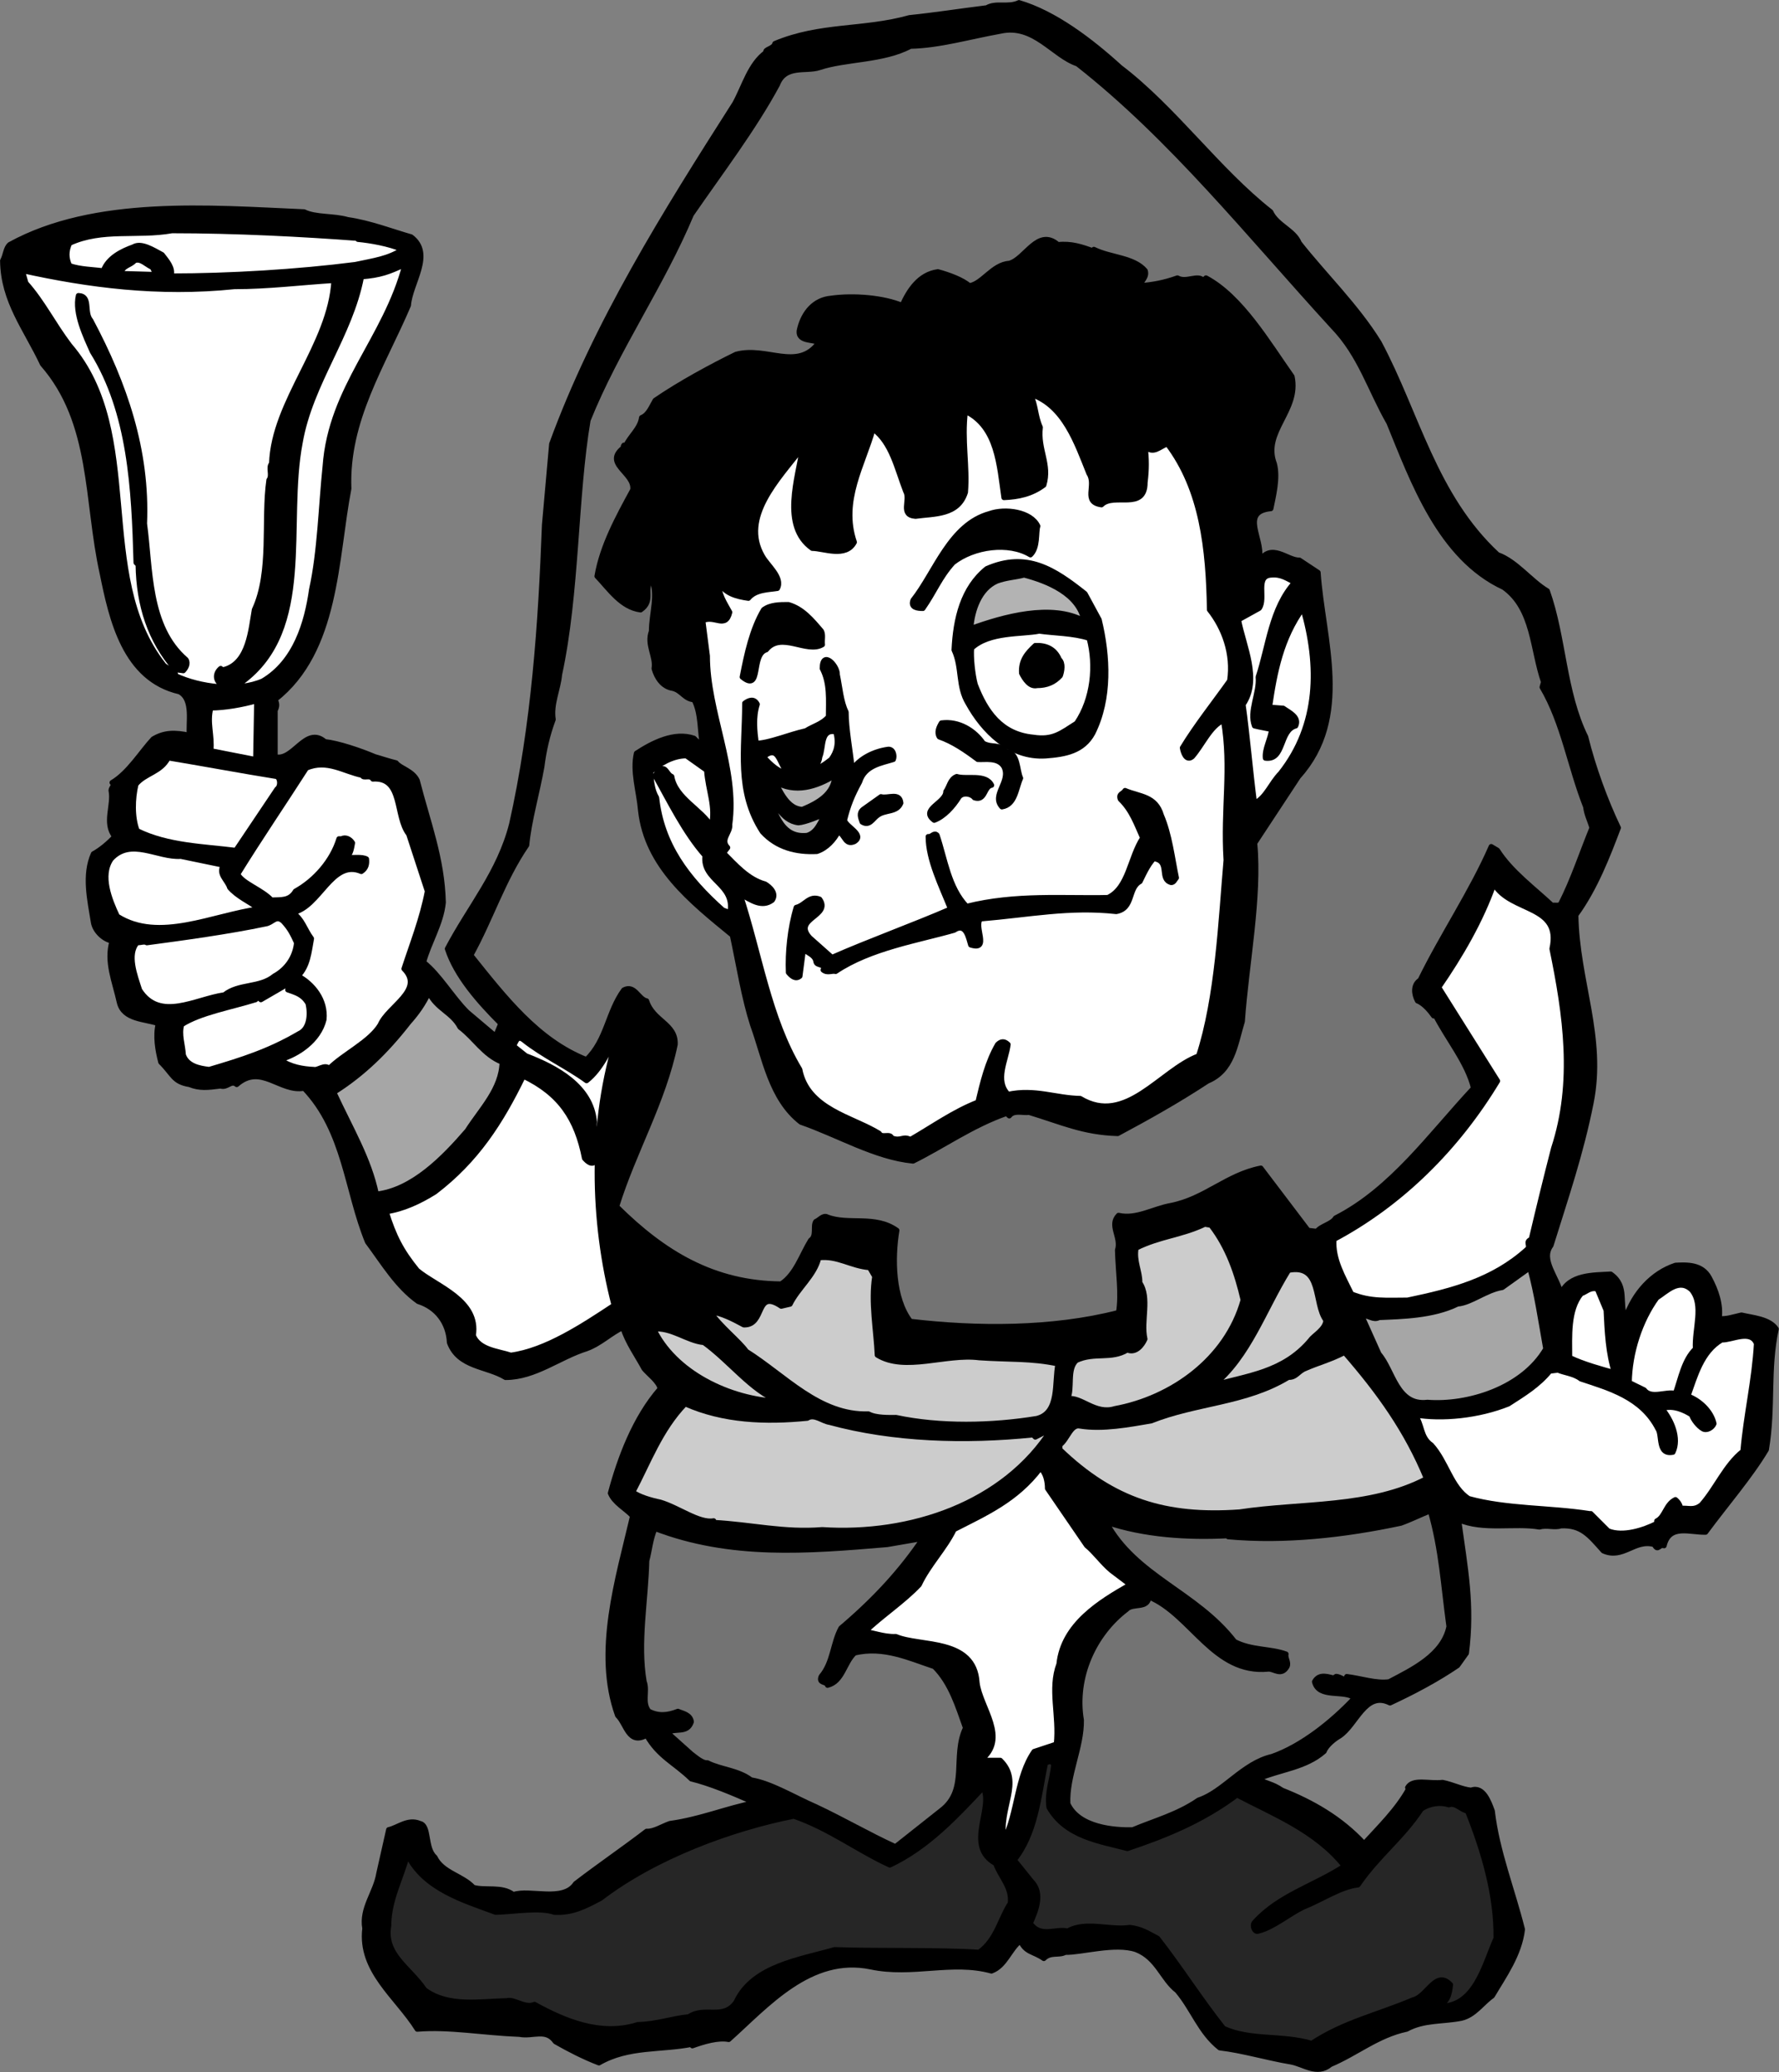 <svg xmlns="http://www.w3.org/2000/svg" xml:space="preserve" width="457.02" height="532.006" fill-rule="evenodd" stroke-linejoin="round" stroke-width="28.222" preserveAspectRatio="xMidYMid" version="1.2" viewBox="0 0 12092 14076"><rect x="0" y="0" width="12092" height="14076" fill="#808080" stroke="none"/><defs class="ClipPathGroup"><clipPath id="a" clipPathUnits="userSpaceOnUse"><path d="M0 0h21590v27940H0z"/></clipPath></defs><g class="SlideGroup"><g class="Slide" clip-path="url(#a)" transform="translate(-4723 -6942)"><g class="Page"><g class="com.sun.star.drawing.ClosedBezierShape"><path fill="none" d="M4723 6942h12092v14076H4723z" class="BoundingBox"/><path d="M12337 7400c367 279 663 699 1023 981 42 92 159 124 194 212 169 215 391 430 543 677 258 483 374 1041 805 1440 127 45 225 179 338 246 113 318 110 685 261 992 50 204 134 434 222 617-70 184-155 409-289 593 7 448 194 830 103 1278-68 342-170 638-272 966-74 99 46 219 67 329 56-134 222-127 339-134 120 84 52 204 102 296 56-166 180-304 339-356 77-4 179-8 229 84 46 85 81 184 67 279 56 3 88-11 152-25 74 18 190 25 236 95-60 279-18 526-67 819-109 183-275 374-413 561-106 3-247-57-282 92-39-11-39 42-67-8-134-38-212 103-346 43-95-106-148-177-289-170-42 15-95-7-145 8-166-29-384 24-550-50 46 332 95 579 53 907l-60 84c-141 96-300 180-459 254-169-84-229 152-345 226-25 14-85 57-103 103-127 112-300 123-448 187 60 35 95 31 162 77 205 81 399 191 558 363 99-109 226-232 303-373l-7-8c35-63 148-24 237-35 70 14 130 46 194 53 84-32 123 85 144 141 32 275 138 536 205 805-21 172-124 314-205 451-70 49-120 131-211 152-127 25-254 10-371 74-197 42-335 162-518 240-92 77-184-4-272-18-152-25-325-77-480-95-134-106-180-258-289-388-102-78-134-222-279-279-144-49-374 21-483 18-42 24-99-4-145 42-70-49-123-39-159-120-74 57-102 170-197 205-268-74-536 32-820-28-412-85-709 264-966 493-71-14-169 15-247 43v-11c-212 43-434 11-635 127-102-39-205-92-296-144-64-92-152-32-244-50-254-10-476-53-695-35-137-219-391-395-356-684-25-138 74-244 95-374l67-297c64-14 131-77 212-42 67 14 32 169 102 229 50 106 187 124 261 205 85 24 194-11 272 49 113-39 339 53 423-74 170-130 307-222 483-356 50 3 106-35 159-53 205-28 392-106 575-141-141-64-303-131-430-162-113-110-222-152-304-297-123 71-137-77-197-134-155-430 3-931 102-1355-49-52-123-88-151-155 63-236 165-511 338-709-7-49-81-102-109-137-50-92-110-173-145-279-84 39-151 109-247 144-183 57-349 195-550 195-127-78-318-67-381-237-7-137-88-240-212-279-144-102-240-264-345-405-142-346-152-752-431-1044-162 31-293-170-458-25-39-32-64 25-110 10-88 11-141 18-211-10-110-18-110-67-195-152-21-81-38-176-17-262-92-32-237-25-265-145-31-141-91-275-49-416-57-10-117-67-127-127-25-155-64-321 0-465 53-29 106-75 145-117-75-92-4-215-25-314 0-18 28-35 7-53 113-67 197-208 279-296 77-46 148-46 247-25-11-81 31-243-68-296-373-85-462-494-525-804-110-494-57-1024-406-1422-113-240-268-427-271-702 21-39 21-88 49-110 578-317 1358-250 2000-222 78 39 201 25 296 53 149 21 304 81 431 117 155 116-7 314-18 465-173 406-423 780-405 1245-92 477-78 1101-501 1433 14 28 14 46 0 74v314c123 35 208-215 338-102 92 10 240 60 339 102 49 14 102 32 145 42 31 39 112 53 144 120 71 279 170 529 177 829-15 145-96 268-134 406 105 81 197 240 296 338l194 164 35-86c-152-152-303-324-363-508 152-289 353-518 437-847 152-677 198-1365 223-2032l49-550c300-822 772-1573 1245-2314 64-117 103-268 212-346-14-21 53-25 60-60 310-130 600-88 915-176 176-18 331-43 525-67 64-38 145 0 219-35 240 70 487 257 688 440z"/><path fill="none" stroke="#000" stroke-width="35" d="M12337 7400c367 279 663 699 1023 981 42 92 159 124 194 212 169 215 391 430 543 677 258 483 374 1041 805 1440 127 45 225 179 338 246 113 318 110 685 261 992 50 204 134 434 222 617-70 184-155 409-289 593 7 448 194 830 103 1278-68 342-170 638-272 966-74 99 46 219 67 329 56-134 222-127 339-134 120 84 52 204 102 296 56-166 180-304 339-356 77-4 179-8 229 84 46 85 81 184 67 279 56 3 88-11 152-25 74 18 190 25 236 95-60 279-18 526-67 819-109 183-275 374-413 561-106 3-247-57-282 92-39-11-39 42-67-8-134-38-212 103-346 43-95-106-148-177-289-170-42 15-95-7-145 8-166-29-384 24-550-50 46 332 95 579 53 907l-60 84c-141 96-300 180-459 254-169-84-229 152-345 226-25 14-85 57-103 103-127 112-300 123-448 187 60 35 95 31 162 77 205 81 399 191 558 363 99-109 226-232 303-373l-7-8c35-63 148-24 237-35 70 14 130 46 194 53 84-32 123 85 144 141 32 275 138 536 205 805-21 172-124 314-205 451-70 49-120 131-211 152-127 25-254 10-371 74-197 42-335 162-518 240-92 77-184-4-272-18-152-25-325-77-480-95-134-106-180-258-289-388-102-78-134-222-279-279-144-49-374 21-483 18-42 24-99-4-145 42-70-49-123-39-159-120-74 57-102 170-197 205-268-74-536 32-820-28-412-85-709 264-966 493-71-14-169 15-247 43v-11c-212 43-434 11-635 127-102-39-205-92-296-144-64-92-152-32-244-50-254-10-476-53-695-35-137-219-391-395-356-684-25-138 74-244 95-374l67-297c64-14 131-77 212-42 67 14 32 169 102 229 50 106 187 124 261 205 85 24 194-11 272 49 113-39 339 53 423-74 170-130 307-222 483-356 50 3 106-35 159-53 205-28 392-106 575-141-141-64-303-131-430-162-113-110-222-152-304-297-123 71-137-77-197-134-155-430 3-931 102-1355-49-52-123-88-151-155 63-236 165-511 338-709-7-49-81-102-109-137-50-92-110-173-145-279-84 39-151 109-247 144-183 57-349 195-550 195-127-78-318-67-381-237-7-137-88-240-212-279-144-102-240-264-345-405-142-346-152-752-431-1044-162 31-293-170-458-25-39-32-64 25-110 10-88 11-141 18-211-10-110-18-110-67-195-152-21-81-38-176-17-262-92-32-237-25-265-145-31-141-91-275-49-416-57-10-117-67-127-127-25-155-64-321 0-465 53-29 106-75 145-117-75-92-4-215-25-314 0-18 28-35 7-53 113-67 197-208 279-296 77-46 148-46 247-25-11-81 31-243-68-296-373-85-462-494-525-804-110-494-57-1024-406-1422-113-240-268-427-271-702 21-39 21-88 49-110 578-317 1358-250 2000-222 78 39 201 25 296 53 149 21 304 81 431 117 155 116-7 314-18 465-173 406-423 780-405 1245-92 477-78 1101-501 1433 14 28 14 46 0 74v314c123 35 208-215 338-102 92 10 240 60 339 102 49 14 102 32 145 42 31 39 112 53 144 120 71 279 170 529 177 829-15 145-96 268-134 406 105 81 197 240 296 338l194 164 35-86c-152-152-303-324-363-508 152-289 353-518 437-847 152-677 198-1365 223-2032l49-550c300-822 772-1573 1245-2314 64-117 103-268 212-346-14-21 53-25 60-60 310-130 600-88 915-176 176-18 331-43 525-67 64-38 145 0 219-35 240 70 487 257 688 440z"/></g><g class="com.sun.star.drawing.ClosedBezierShape"><path fill="none" d="M7905 7128h7658v8844H7905z" class="BoundingBox"/><path fill="#737373" d="M12047 7376c639 501 1158 1154 1736 1785 187 194 251 427 381 653 162 395 346 917 780 1118 204 145 194 423 271 643l-10 35c144 244 190 544 296 812 7 56 28 91 43 144-71 173-128 350-212 515-14 18-39 7-60 11-120-113-279-229-371-374l-42-25c-134 307-335 604-483 907-50 32-43 95-18 141 46 18 88 71 110 102l10-7c85 166 219 325 261 498-296 317-557 688-938 882-25 42-99 53-127 91l-60-7-321-423c-233 46-378 208-611 254-119 21-236 95-356 67-67 67 21 148-7 236 4 156 28 293 7 424-451 116-964 113-1415 60-120-156-124-427-92-618-148-106-328-35-473-91-28-15-53 21-78 31-21 29 8 99-35 127-63 103-102 233-201 297-459-4-797-208-1118-526 116-374 317-709 398-1101 7-141-151-158-194-296-56-11-81-113-155-74-109 148-116 342-254 473-331-131-554-420-786-709 137-247 218-512 380-748 15-163 71-353 103-533 14-113 39-219 77-321-17-102 36-212 43-304 120-554 106-1214 194-1729 194-483 501-917 702-1397 197-286 423-582 585-882 53-138 194-85 286-116 180-60 434-46 618-145 197-4 398-64 610-102 230-52 357 165 526 222z"/><path fill="none" stroke="#000" stroke-width="35" d="M12047 7376c639 501 1158 1154 1736 1785 187 194 251 427 381 653 162 395 346 917 780 1118 204 145 194 423 271 643l-10 35c144 244 190 544 296 812 7 56 28 91 43 144-71 173-128 350-212 515-14 18-39 7-60 11-120-113-279-229-371-374l-42-25c-134 307-335 604-483 907-50 32-43 95-18 141 46 18 88 71 110 102l10-7c85 166 219 325 261 498-296 317-557 688-938 882-25 42-99 53-127 91l-60-7-321-423c-233 46-378 208-611 254-119 21-236 95-356 67-67 67 21 148-7 236 4 156 28 293 7 424-451 116-964 113-1415 60-120-156-124-427-92-618-148-106-328-35-473-91-28-15-53 21-78 31-21 29 8 99-35 127-63 103-102 233-201 297-459-4-797-208-1118-526 116-374 317-709 398-1101 7-141-151-158-194-296-56-11-81-113-155-74-109 148-116 342-254 473-331-131-554-420-786-709 137-247 218-512 380-748 15-163 71-353 103-533 14-113 39-219 77-321-17-102 36-212 43-304 120-554 106-1214 194-1729 194-483 501-917 702-1397 197-286 423-582 585-882 53-138 194-85 286-116 180-60 434-46 618-145 197-4 398-64 610-102 230-52 357 165 526 222z"/></g><g class="com.sun.star.drawing.ClosedBezierShape"><path fill="none" d="M5160 8491h2318v345H5160z" class="BoundingBox"/><path fill="#fff" d="M7156 8561v7c85 8 212 30 303 69-98 63-190 74-321 102-389 50-858 78-1253 78 18-53-28-103-60-145-60-32-142-85-195-53-78 28-173 74-205 163-74-10-155-10-229-35-24-51-24-100 0-153 222-102 459-43 696-85 437 0 889 24 1264 52z"/><path fill="none" stroke="#000" stroke-width="35" d="M7156 8561v7c85 8 212 30 303 69-98 63-190 74-321 102-389 50-858 78-1253 78 18-53-28-103-60-145-60-32-142-85-195-53-78 28-173 74-205 163-74-10-155-10-229-35-24-51-24-100 0-153 222-102 459-43 696-85 437 0 889 24 1264 52z"/></g><g class="com.sun.star.drawing.ClosedBezierShape"><path fill="none" d="M8763 8551h5020v6297H8763z" class="BoundingBox"/><path d="m12151 8646 7-10c112 56 271 53 349 145 14 45-28 67-35 102 88-7 165-21 254-53 60 35 141-28 176 18l18-18c239 127 423 441 585 670 50 233-204 374-120 593 25 96-7 220-24 304-212 21-53 208-78 332v25c81-131 190-4 272-7l127 84c31 452 229 984-134 1387l-297 451c35 367-56 816-84 1211-50 166-67 335-237 406-204 134-406 247-610 356-236-7-381-77-603-144-36 7-103-18-134 24l-18-17c-233 81-435 225-636 324-258-25-508-176-762-264-205-159-247-438-328-660-60-187-92-395-138-610-282-231-582-467-624-848-11-131-57-265-28-388 109-71 257-148 391-102l60 60c-21-99-10-230-60-322-63-3-84-63-144-77-71-11-110-74-127-134 14-85-53-162-18-254 0-120 49-251 0-356-57 74 18 148-74 211-131-17-212-141-296-229 35-205 141-399 243-586 18-120-219-181-49-297l-8 7-7-7 4-7 11 7c28-67 98-116 109-194 46-18 67-74 92-117 169-116 384-232 550-313 208-57 416 116 561-78-28-28-159 0-127-102 28-106 99-191 212-201 155-22 356-4 483 49 46-102 116-212 243-229 78 21 170 56 213 95 88-11 159-145 272-152 109-28 194-246 331-127 88-10 162 14 237 42z"/><path fill="none" stroke="#000" stroke-width="35" d="m12151 8646 7-10c112 56 271 53 349 145 14 45-28 67-35 102 88-7 165-21 254-53 60 35 141-28 176 18l18-18c239 127 423 441 585 670 50 233-204 374-120 593 25 96-7 220-24 304-212 21-53 208-78 332v25c81-131 190-4 272-7l127 84c31 452 229 984-134 1387l-297 451c35 367-56 816-84 1211-50 166-67 335-237 406-204 134-406 247-610 356-236-7-381-77-603-144-36 7-103-18-134 24l-18-17c-233 81-435 225-636 324-258-25-508-176-762-264-205-159-247-438-328-660-60-187-92-395-138-610-282-231-582-467-624-848-11-131-57-265-28-388 109-71 257-148 391-102l60 60c-21-99-10-230-60-322-63-3-84-63-144-77-71-11-110-74-127-134 14-85-53-162-18-254 0-120 49-251 0-356-57 74 18 148-74 211-131-17-212-141-296-229 35-205 141-399 243-586 18-120-219-181-49-297l-8 7-7-7 4-7 11 7c28-67 98-116 109-194 46-18 67-74 92-117 169-116 384-232 550-313 208-57 416 116 561-78-28-28-159 0-127-102 28-106 99-191 212-201 155-22 356-4 483 49 46-102 116-212 243-229 78 21 170 56 213 95 88-11 159-145 272-152 109-28 194-246 331-127 88-10 162 14 237 42z"/></g><g class="com.sun.star.drawing.ClosedBezierShape"><path fill="none" d="M5528 8691h274v135h-274z" class="BoundingBox"/><path fill="#fff" d="m5758 8757 25 50-237-7c7-54 63-54 91-87 44-20 86 33 121 44z"/><path fill="none" stroke="#000" stroke-width="35" d="m5758 8757 25 50-237-7c7-54 63-54 91-87 44-20 86 33 121 44z"/></g><g class="com.sun.star.drawing.ClosedBezierShape"><path fill="none" d="M4857 8720h2638v2909H4857z" class="BoundingBox"/><path fill="#fff" d="M6933 10110c-28 269-35 579-92 837-32 226-110 490-332 621-169 74-427 42-593-36 4-45-63-45-84-77-478-610-120-1567-636-2167-110-145-184-297-297-423l-24-85c448 99 925 162 1440 109 233 0 451-28 678-42-25 441-410 818-424 1245-25 25 7 78-18 111-39 271 21 624-99 881-24 135-38 360-204 406-11 0-21 4-25-7-39 32-39 85 7 109 32-17 95 0 138-17 488-360 289-1073 395-1627 71-406 340-724 417-1126 127-10 187-32 296-84-134 511-504 832-543 1372z"/><path fill="none" stroke="#000" stroke-width="35" d="M6933 10110c-28 269-35 579-92 837-32 226-110 490-332 621-169 74-427 42-593-36 4-45-63-45-84-77-478-610-120-1567-636-2167-110-145-184-297-297-423l-24-85c448 99 925 162 1440 109 233 0 451-28 678-42-25 441-410 818-424 1245-25 25 7 78-18 111-39 271 21 624-99 881-24 135-38 360-204 406-11 0-21 4-25-7-39 32-39 85 7 109 32-17 95 0 138-17 488-360 289-1073 395-1627 71-406 340-724 417-1126 127-10 187-32 296-84-134 511-504 832-543 1372z"/></g><g class="com.sun.star.drawing.ClosedBezierShape"><path fill="none" d="M5232 8932h781v2585h-781z" class="BoundingBox"/><path d="M5340 9119c229 430 386 882 365 1380 42 307 21 699 282 924 17 25 0 57-18 75l-53-7c-173-198-250-438-254-713l-14-14c-14-505-40-1021-297-1433-46-103-123-262-95-381 88 3 35 112 84 169z"/><path fill="none" stroke="#000" stroke-width="35" d="M5340 9119c229 430 386 882 365 1380 42 307 21 699 282 924 17 25 0 57-18 75l-53-7c-173-198-250-438-254-713l-14-14c-14-505-40-1021-297-1433-46-103-123-262-95-381 88 3 35 112 84 169z"/></g><g class="com.sun.star.drawing.ClosedBezierShape"><path fill="none" d="M9482 9602h3624v5100H9482z" class="BoundingBox"/><path fill="#fff" d="M12125 10159c53 81-46 194 85 212 84-85 296 46 296-152 11-88 11-159 0-247 53 64 102 0 152-14 236 311 279 713 286 1126 98 123 165 299 137 483-102 144-229 303-321 455 4 28 25 95 67 60 71-81 120-205 212-247 56 329-4 597 18 950-36 413-57 931-187 1330-262 99-494 476-805 289-166-3-307-67-490-28-92-95-14-229 0-339-25-24-46-24-71 0-70 120-102 258-134 392-163 63-311 169-459 254-50-28-64 14-127-11-11-35-67 4-85-31-183-113-487-163-540-434-211-350-271-784-406-1193 78 46 149 95 219 43 32-46-14-89-49-110-117-32-201-130-282-211 7-8 17-22 28-36-53-56 21-102 14-158 53-381-152-764-152-1144l-31-240c81-39 155 60 183-57-32-60-81-127-74-211 32 84 123 105 201 116 49-60 138-57 197-67 39-74-67-155-102-219-152-264 106-522 272-737-28 201-148 533 67 684 77 0 229 67 286-42-96-282 60-526 127-769 127 92 162 268 222 423 35 60-42 162 67 170 127-18 289-4 339-163 15-176-25-356 0-550 219 106 230 367 262 586 95-4 187-22 271-85 43-141-42-240-24-392-36-81-29-148-67-225 229 74 314 331 398 539z"/><path fill="none" stroke="#000" stroke-width="35" d="M12125 10159c53 81-46 194 85 212 84-85 296 46 296-152 11-88 11-159 0-247 53 64 102 0 152-14 236 311 279 713 286 1126 98 123 165 299 137 483-102 144-229 303-321 455 4 28 25 95 67 60 71-81 120-205 212-247 56 329-4 597 18 950-36 413-57 931-187 1330-262 99-494 476-805 289-166-3-307-67-490-28-92-95-14-229 0-339-25-24-46-24-71 0-70 120-102 258-134 392-163 63-311 169-459 254-50-28-64 14-127-11-11-35-67 4-85-31-183-113-487-163-540-434-211-350-271-784-406-1193 78 46 149 95 219 43 32-46-14-89-49-110-117-32-201-130-282-211 7-8 17-22 28-36-53-56 21-102 14-158 53-381-152-764-152-1144l-31-240c81-39 155 60 183-57-32-60-81-127-74-211 32 84 123 105 201 116 49-60 138-57 197-67 39-74-67-155-102-219-152-264 106-522 272-737-28 201-148 533 67 684 77 0 229 67 286-42-96-282 60-526 127-769 127 92 162 268 222 423 35 60-42 162 67 170 127-18 289-4 339-163 15-176-25-356 0-550 219 106 230 367 262 586 95-4 187-22 271-85 43-141-42-240-24-392-36-81-29-148-67-225 229 74 314 331 398 539z"/></g><g class="com.sun.star.drawing.ClosedBezierShape"><path fill="none" d="M10907 10396h889v698h-889z" class="BoundingBox"/><path d="M11777 10516c-14 42 3 145-50 195-148-89-385-57-526 53-92 102-124 195-205 311-32 0-87-3-67-56 152-192 251-514 520-588 106-38 282-14 328 85z"/><path fill="none" stroke="#000" stroke-width="35" d="M11777 10516c-14 42 3 145-50 195-148-89-385-57-526 53-92 102-124 195-205 311-32 0-87-3-67-56 152-192 251-514 520-588 106-38 282-14 328 85z"/></g><g class="com.sun.star.drawing.ClosedBezierShape"><path fill="none" d="M11190 10740h1068v1357h-1068z" class="BoundingBox"/><path d="M12194 11152c60 247 74 536-43 770-67 124-188 145-322 155-243 15-424-172-526-357-71-116-39-243-95-363 10-212 59-421 222-552 272-119 459 4 668 170z"/><path fill="none" stroke="#000" stroke-width="35" d="M12194 11152c60 247 74 536-43 770-67 124-188 145-322 155-243 15-424-172-526-357-71-116-39-243-95-363 10-212 59-421 222-552 272-119 459 4 668 170z"/></g><g class="com.sun.star.drawing.ClosedBezierShape"><path fill="none" d="M11303 10830h807v401h-807z" class="BoundingBox"/><path fill="#b3b3b3" d="M12091 11159c-219-120-548-28-770 53 10-127 59-269 176-322 67-25 123-25 187-42 160 42 371 127 407 311z"/><path fill="none" stroke="#000" stroke-width="35" d="M12091 11159c-219-120-548-28-770 53 10-127 59-269 176-322 67-25 123-25 187-42 160 42 371 127 407 311z"/></g><g class="com.sun.star.drawing.ClosedBezierShape"><path fill="none" d="M13123 10829h546v1589h-546z" class="BoundingBox"/><path fill="#fff" d="M13523 10898c-160 176-178 435-248 643 10 109-64 233-25 332 39 10 70 14 116 24-7 67-49 132-42 195 131 18 93-188 206-219 28-60-46-92-85-120l-93-7c35-240 79-466 227-672 113 389 109 791-152 1121-68 70-96 162-177 204-28-211-50-477-78-671 117-169 4-395-31-576l141-78c49-67-32-222 84-226 65-6 107 25 157 50z"/><path fill="none" stroke="#000" stroke-width="35" d="M13523 10898c-160 176-178 435-248 643 10 109-64 233-25 332 39 10 70 14 116 24-7 67-49 132-42 195 131 18 93-188 206-219 28-60-46-92-85-120l-93-7c35-240 79-466 227-672 113 389 109 791-152 1121-68 70-96 162-177 204-28-211-50-477-78-671 117-169 4-395-31-576l141-78c49-67-32-222 84-226 65-6 107 25 157 50z"/></g><g class="com.sun.star.drawing.ClosedBezierShape"><path fill="none" d="M9750 11031h582v555h-582z" class="BoundingBox"/><path d="M10306 11229c14 25 3 60 7 92-106 64-280-92-382 35-107 32-29 294-163 185 31-160 67-326 145-457 46-35 110-35 169-35 97 28 160 105 224 180z"/><path fill="none" stroke="#000" stroke-width="35" d="M10306 11229c14 25 3 60 7 92-106 64-280-92-382 35-107 32-29 294-163 185 31-160 67-326 145-457 46-35 110-35 169-35 97 28 160 105 224 180z"/></g><g class="com.sun.star.drawing.ClosedBezierShape"><path fill="none" d="M11308 11211h862v763h-862z" class="BoundingBox"/><path fill="#fff" d="M12126 11278c49 184 28 410-85 577-106 67-159 116-296 95-217-21-322-173-393-357-18-67-31-188-25-248 120-113 343-92 460-116 92 14 236 14 339 49z"/><path fill="none" stroke="#000" stroke-width="35" d="M12126 11278c49 184 28 410-85 577-106 67-159 116-296 95-217-21-322-173-393-357-18-67-31-188-25-248 120-113 343-92 460-116 92 14 236 14 339 49z"/></g><g class="com.sun.star.drawing.ClosedBezierShape"><path fill="none" d="M11648 11309h312v311h-312z" class="BoundingBox"/><path d="M11923 11422c28 25 18 79 7 110-42 46-92 67-159 67-47 11-83-42-104-84-6-86 36-135 93-188 71-3 132 21 163 95z"/><path fill="none" stroke="#000" stroke-width="35" d="M11923 11422c28 25 18 79 7 110-42 46-92 67-159 67-47 11-83-42-104-84-6-86 36-135 93-188 71-3 132 21 163 95z"/></g><g class="com.sun.star.drawing.ClosedBezierShape"><path fill="none" d="M9758 11405h1060v1341H9758z" class="BoundingBox"/><path d="M10414 11525c18 85 25 184 60 254 0 113 28 258 42 389 50-74 145-121 237-135 42-10 53 44 42 68-78 25-194 39-229 152-50 92-78 159-103 261 11 46 142 99 67 145-63 28-63-46-109-67-28 53-78 112-146 134-137 7-271-25-370-134-179-276-120-559-120-873 28-21 64-35 85 7-28 88-18 180-7 265 84 0 225-60 338-85 50-32 111-46 153-95 0-113 11-226-42-328 0-130 106-18 102 42z"/><path fill="none" stroke="#000" stroke-width="35" d="M10414 11525c18 85 25 184 60 254 0 113 28 258 42 389 50-74 145-121 237-135 42-10 53 44 42 68-78 25-194 39-229 152-50 92-78 159-103 261 11 46 142 99 67 145-63 28-63-46-109-67-28 53-78 112-146 134-137 7-271-25-370-134-179-276-120-559-120-873 28-21 64-35 85 7-28 88-18 180-7 265 84 0 225-60 338-85 50-32 111-46 153-95 0-113 11-226-42-328 0-130 106-18 102 42z"/></g><g class="com.sun.star.drawing.ClosedBezierShape"><path fill="none" d="M6128 11684h359v437h-359z" class="BoundingBox"/><path fill="#fff" d="m6461 12102-305-60c11-103-27-191 0-291 93 0 213-21 312-49z"/><path fill="none" stroke="#000" stroke-width="35" d="m6461 12102-305-60c11-103-27-191 0-291 93 0 213-21 312-49z"/></g><g class="com.sun.star.drawing.ClosedBezierShape"><path fill="none" d="M11081 11833h598v609h-598z" class="BoundingBox"/><path d="M11406 11991c63 33 102 0 158 57 81 7 71 127 96 180-32 72-36 181-127 195-75-81 63-170 14-272-39-67-131-46-178-50-84-63-169-121-261-153-20-31-3-67 14-95 120-16 226 53 284 138z"/><path fill="none" stroke="#000" stroke-width="35" d="M11406 11991c63 33 102 0 158 57 81 7 71 127 96 180-32 72-36 181-127 195-75-81 63-170 14-272-39-67-131-46-178-50-84-63-169-121-261-153-20-31-3-67 14-95 120-16 226 53 284 138z"/></g><g class="com.sun.star.drawing.ClosedBezierShape"><path fill="none" d="M9895 11893h538v330h-538z" class="BoundingBox"/><path fill="#fff" d="M10404 11913c21 75 7 135-32 188-88 71-176 107-290 93-60 0-124-60-169-111 130-107 98 128 211 121 68-14 163-35 171-121 28-67 3-190 109-170z"/><path fill="none" stroke="#000" stroke-width="35" d="M10404 11913c21 75 7 135-32 188-88 71-176 107-290 93-60 0-124-60-169-111 130-107 98 128 211 121 68-14 163-35 171-121 28-67 3-190 109-170z"/></g><g class="com.sun.star.drawing.ClosedBezierShape"><path fill="none" d="M9126 12058h582v1103h-582z" class="BoundingBox"/><path fill="#fff" d="M9526 12174c10 141 64 247 32 381-64-113-244-190-269-338-36-15-40-78-86-43l-28 36c99 176 202 388 340 544-21 173 206 190 170 388l-49-18c-241-215-415-444-450-763-32-53-35-116-42-176 59-53 149-109 244-109z"/><path fill="none" stroke="#000" stroke-width="35" d="M9526 12174c10 141 64 247 32 381-64-113-244-190-269-338-36-15-40-78-86-43l-28 36c99 176 202 388 340 544-21 173 206 190 170 388l-49-18c-241-215-415-444-450-763-32-53-35-116-42-176 59-53 149-109 244-109z"/></g><g class="com.sun.star.drawing.ClosedBezierShape"><path fill="none" d="M5611 12072h1032v666H5611z" class="BoundingBox"/><path fill="#fff" d="M6606 12217c24 17 24 68 0 85l-280 417c-219-28-463-31-671-134-35-92-31-219-8-315 60-75 170-82 219-180 213 35 514 91 740 127z"/><path fill="none" stroke="#000" stroke-width="35" d="M6606 12217c24 17 24 68 0 85l-280 417c-219-28-463-31-671-134-35-92-31-219-8-315 60-75 170-82 219-180 213 35 514 91 740 127z"/></g><g class="com.sun.star.drawing.ClosedBezierShape"><path fill="none" d="M6321 12120h1326v2107H6321z" class="BoundingBox"/><path fill="#fff" d="M7186 12209c4 25 53-7 71 25 209-14 149 254 244 374l127 388c-35 185-106 364-159 527 142 144-109 254-162 381-71 116-248 197-347 296-28-32-77 14-102 7-74-3-162-17-230-67 121-35 262-130 297-272 14-134-77-243-176-296 67-67 74-162 91-254-49-67-60-130-127-177 184-36 265-364 466-279 32-21 39-49 35-85-31-17-91-7-137-10 32-25 35-64 42-99-17-28-49-42-74-28h-18c-45 148-162 282-296 356-39 67-100 57-163 60-64-70-198-113-229-176 151-244 310-477 466-720 141-62 258 25 381 49z"/><path fill="none" stroke="#000" stroke-width="35" d="M7186 12209c4 25 53-7 71 25 209-14 149 254 244 374l127 388c-35 185-106 364-159 527 142 144-109 254-162 381-71 116-248 197-347 296-28-32-77 14-102 7-74-3-162-17-230-67 121-35 262-130 297-272 14-134-77-243-176-296 67-67 74-162 91-254-49-67-60-130-127-177 184-36 265-364 466-279 32-21 39-49 35-85-31-17-91-7-137-10 32-25 35-64 42-99-17-28-49-42-74-28h-18c-45 148-162 282-296 356-39 67-100 57-163 60-64-70-198-113-229-176 151-244 310-477 466-720 141-62 258 25 381 49z"/></g><g class="com.sun.star.drawing.ClosedBezierShape"><path fill="none" d="M9973 12192h444v267h-444z" class="BoundingBox"/><path fill="#b3b3b3" d="M10178 12440c-103 0-156-132-187-188 135 82 283 35 407-42-7 127-117 187-220 230z"/><path fill="none" stroke="#000" stroke-width="35" d="M10178 12440c-103 0-156-132-187-188 135 82 283 35 407-42-7 127-117 187-220 230z"/></g><g class="com.sun.star.drawing.ClosedBezierShape"><path fill="none" d="M11024 12199h458v334h-458z" class="BoundingBox"/><path d="M11463 12276c-53 8-42 111-117 85-18-25-74-39-103-7-42 68-103 135-170 160-101-74 79-117 79-195 24-32 28-85 74-102 67 21 198-21 237 59z"/><path fill="none" stroke="#000" stroke-width="35" d="M11463 12276c-53 8-42 111-117 85-18-25-74-39-103-7-42 68-103 135-170 160-101-74 79-117 79-195 24-32 28-85 74-102 67 21 198-21 237 59z"/></g><g class="com.sun.star.drawing.ClosedBezierShape"><path fill="none" d="M10063 12294h2675v1308h-2675z" class="BoundingBox"/><path d="M12617 12481c56 130 74 290 102 424-10 11-17 32-35 32-81-21-11-134-102-159v-17c-43 28-81 109-110 169-84 46-42 183-162 204-318-35-590 22-922 50-49 49 67 220-67 177-14-42-31-156-113-100-240 69-569 121-805 280-25-7-56 14-85-10 18-46-45-25-49-57-7-46-56-56-85-85l-24 184c-29 25-57 0-78-25-6-134 11-304 53-442 60-14 88-84 159-56 84 116-187 130-67 262l151 134c247-109 555-220 806-329-64-159-152-335-152-492 25 4 39-31 60-10 56 167 78 354 201 484 335-84 663-53 961-60 141-67 148-271 236-405-42-93-74-188-152-263-14-38 18-35 32-59 99 42 208 35 247 169z"/><path fill="none" stroke="#000" stroke-width="35" d="M12617 12481c56 130 74 290 102 424-10 11-17 32-35 32-81-21-11-134-102-159v-17c-43 28-81 109-110 169-84 46-42 183-162 204-318-35-590 22-922 50-49 49 67 220-67 177-14-42-31-156-113-100-240 69-569 121-805 280-25-7-56 14-85-10 18-46-45-25-49-57-7-46-56-56-85-85l-24 184c-29 25-57 0-78-25-6-134 11-304 53-442 60-14 88-84 159-56 84 116-187 130-67 262l151 134c247-109 555-220 806-329-64-159-152-335-152-492 25 4 39-31 60-10 56 167 78 354 201 484 335-84 663-53 961-60 141-67 148-271 236-405-42-93-74-188-152-263-14-38 18-35 32-59 99 42 208 35 247 169z"/></g><g class="com.sun.star.drawing.ClosedBezierShape"><path fill="none" d="M9906 12301h444v337h-444z" class="BoundingBox"/><path fill="#b3b3b3" d="M10150 12531c46-3 139-42 181-60-32 53-53 125-121 146-191 21-216-181-286-298 70 67 106 198 226 212z"/><path fill="none" stroke="#000" stroke-width="35" d="M10150 12531c46-3 139-42 181-60-32 53-53 125-121 146-191 21-216-181-286-298 70 67 106 198 226 212z"/></g><g class="com.sun.star.drawing.ClosedBezierShape"><path fill="none" d="M10553 12334h312v221h-312z" class="BoundingBox"/><path d="M10846 12397c-28 68-107 43-160 85-31 22-54 75-103 44-11-32-24-61 7-86l121-86c46 14 128-34 135 43z"/><path fill="none" stroke="#000" stroke-width="35" d="M10846 12397c-28 68-107 43-160 85-31 22-54 75-103 44-11-32-24-61 7-86l121-86c46 14 128-34 135 43z"/></g><g class="com.sun.star.drawing.ClosedBezierShape"><path fill="none" d="M5425 12691h1079v570H5425z" class="BoundingBox"/><path fill="#fff" d="M6242 12819c-40 60 28 102 42 152 53 61 134 96 201 145-315 43-682 230-965 50-53-113-119-276-42-389 134-147 318-7 474-18z"/><path fill="none" stroke="#000" stroke-width="35" d="M6242 12819c-40 60 28 102 42 152 53 61 134 96 201 145-315 43-682 230-965 50-53-113-119-276-42-389 134-147 318-7 474-18z"/></g><g class="com.sun.star.drawing.ClosedBezierShape"><path fill="none" d="M13771 12929h1618v2865h-1618z" class="BoundingBox"/><path fill="#fff" d="M15272 13387c92 446 159 905 11 1356-53 205-103 410-152 618-46 18 0 43-28 68-233 211-512 282-813 345-141 0-250 11-381-42-56-116-129-236-119-371 462-246 840-625 1112-1076l-400-636c149-216 287-452 375-702 116 197 462 137 395 440z"/><path fill="none" stroke="#000" stroke-width="35" d="M15272 13387c92 446 159 905 11 1356-53 205-103 410-152 618-46 18 0 43-28 68-233 211-512 282-813 345-141 0-250 11-381-42-56-116-129-236-119-371 462-246 840-625 1112-1076l-400-636c149-216 287-452 375-702 116 197 462 137 395 440z"/></g><g class="com.sun.star.drawing.ClosedBezierShape"><path fill="none" d="M5603 13165h1155v635H5603z" class="BoundingBox"/><path fill="#fff" d="M6739 13346c-10 99-67 180-151 226-99 82-241 49-340 128-197 28-438 183-576-32-32-100-87-241-18-322 29 0 50-11 67 0 248-33 555-75 807-128 49-7 70-63 120-18 46 50 63 85 91 146z"/><path fill="none" stroke="#000" stroke-width="35" d="M6739 13346c-10 99-67 180-151 226-99 82-241 49-340 128-197 28-438 183-576-32-32-100-87-241-18-322 29 0 50-11 67 0 248-33 555-75 807-128 49-7 70-63 120-18 46 50 63 85 91 146z"/></g><g class="com.sun.star.drawing.ClosedBezierShape"><path fill="none" d="M5933 13613h911v613h-911z" class="BoundingBox"/><path fill="#fff" d="M6679 13666c60 21 102 32 138 92 17 74 10 173-60 205-205 120-386 177-612 244-70-8-151-25-176-99-4-71-31-138-11-206 127-81 332-116 502-169l18-18 18 18 176-102c0 14 14 21 7 35z"/><path fill="none" stroke="#000" stroke-width="35" d="M6679 13666c60 21 102 32 138 92 17 74 10 173-60 205-205 120-386 177-612 244-70-8-151-25-176-99-4-71-31-138-11-206 127-81 332-116 502-169l18-18 18 18 176-102c0 14 14 21 7 35z"/></g><g class="com.sun.star.drawing.ClosedBezierShape"><path fill="none" d="M6974 13666h1181v1407H6974z" class="BoundingBox"/><path fill="#a6a6a6" d="M7850 13920c99 74 162 188 286 237-4 184-145 321-237 466-159 184-371 403-618 431-50-240-173-442-289-692 197-124 356-279 508-474 56-63 99-123 138-204 53 112 159 134 212 236z"/><path fill="none" stroke="#000" stroke-width="35" d="M7850 13920c99 74 162 188 286 237-4 184-145 321-237 466-159 184-371 403-618 431-50-240-173-442-289-692 197-124 356-279 508-474 56-63 99-123 138-204 53 112 159 134 212 236z"/></g><g class="com.sun.star.drawing.ClosedBezierShape"><path fill="none" d="M7330 13952h1611v2215H7330z" class="BoundingBox"/><path fill="#fff" d="M8897 15809c-215 142-465 307-702 339-82-28-216-35-255-134 39-240-250-332-381-442-109-134-159-233-211-399 116-17 229-70 331-134 282-215 448-472 601-787 250 120 363 290 416 558 18 21 53 53 74 18 28-95-17-152-7-265-21-244-261-371-466-449l-84-67c17-25 24-74 67-42 137 109 300 183 430 278 99-77 155-211 212-313-191 600-173 1267-25 1839z"/><path fill="none" stroke="#000" stroke-width="35" d="M8897 15809c-215 142-465 307-702 339-82-28-216-35-255-134 39-240-250-332-381-442-109-134-159-233-211-399 116-17 229-70 331-134 282-215 448-472 601-787 250 120 363 290 416 558 18 21 53 53 74 18 28-95-17-152-7-265-21-244-261-371-466-449l-84-67c17-25 24-74 67-42 137 109 300 183 430 278 99-77 155-211 212-313-191 600-173 1267-25 1839z"/></g><g class="com.sun.star.drawing.ClosedBezierShape"><path fill="none" d="M11962 15240h1230v1299h-1230z" class="BoundingBox"/><path fill="#ccc" d="M12954 15265c117 151 177 328 219 508-113 403-487 667-872 738-135 42-230-85-321-67 35-71-7-201 59-261 124-57 237-4 346-71 57 25 102-32 120-74-28-123 35-280-35-382 3-74-42-148-25-236 163-81 305-85 467-162z"/><path fill="none" stroke="#000" stroke-width="35" d="M12954 15265c117 151 177 328 219 508-113 403-487 667-872 738-135 42-230-85-321-67 35-71-7-201 59-261 124-57 237-4 346-71 57 25 102-32 120-74-28-123 35-280-35-382 3-74-42-148-25-236 163-81 305-85 467-162z"/></g><g class="com.sun.star.drawing.ClosedBezierShape"><path fill="none" d="M9532 15466h2402v1171H9532z" class="BoundingBox"/><path fill="#ccc" d="m10634 15553 35 60c-28 174 10 368 17 534 187 116 466-11 693 18 201 14 356 3 536 42-28 120 14 332-145 371-306 50-657 57-957-7-45 0-134 4-187-24-335 10-565-259-830-425-49-70-183-173-246-271 84 14 151 49 229 91 148 4 74-248 254-127l60-14c54-110 167-195 195-315 127-16 219 57 346 67z"/><path fill="none" stroke="#000" stroke-width="35" d="m10634 15553 35 60c-28 174 10 368 17 534 187 116 466-11 693 18 201 14 356 3 536 42-28 120 14 332-145 371-306 50-657 57-957-7-45 0-134 4-187-24-335 10-565-259-830-425-49-70-183-173-246-271 84 14 151 49 229 91 148 4 74-248 254-127l60-14c54-110 167-195 195-315 127-16 219 57 346 67z"/></g><g class="com.sun.star.drawing.ClosedBezierShape"><path fill="none" d="M13959 15536h1290v953h-1290z" class="BoundingBox"/><path fill="#a6a6a6" d="M15230 16105c-159 271-533 384-805 363-209 25-233-219-329-328l-119-265c52 3 81 38 119 17 156-7 367-10 534-92 92-7 194-95 304-112l187-134c49 179 74 356 109 551z"/><path fill="none" stroke="#000" stroke-width="35" d="M15230 16105c-159 271-533 384-805 363-209 25-233-219-329-328l-119-265c52 3 81 38 119 17 156-7 367-10 534-92 92-7 194-95 304-112l187-134c49 179 74 356 109 551z"/></g><g class="com.sun.star.drawing.ClosedBezierShape"><path fill="none" d="M12954 15548h800v823h-800z" class="BoundingBox"/><path fill="#ccc" d="M13735 15910c0 60-85 106-103 134-187 224-435 241-660 308 239-194 342-512 509-781 232-45 169 226 254 339z"/><path fill="none" stroke="#000" stroke-width="35" d="M13735 15910c0 60-85 106-103 134-187 224-435 241-660 308 239-194 342-512 509-781 232-45 169 226 254 339z"/></g><g class="com.sun.star.drawing.ClosedBezierShape"><path fill="none" d="M15779 15654h505v780h-505z" class="BoundingBox"/><path fill="#fff" d="M16222 15705c84 103 17 265 25 400-78 74-100 201-136 303-63-17-165 39-212-24l-102-50c3-204 74-420 187-576 67-42 152-136 238-53z"/><path fill="none" stroke="#000" stroke-width="35" d="M16222 15705c84 103 17 265 25 400-78 74-100 201-136 303-63-17-165 39-212-24l-102-50c3-204 74-420 187-576 67-42 152-136 238-53z"/></g><g class="com.sun.star.drawing.ClosedBezierShape"><path fill="none" d="M15373 15677h343v609h-343z" class="BoundingBox"/><path fill="#fff" d="M15640 15842c7 146 14 294 57 425-89-25-209-57-305-103 0-144-13-322 78-434 35-11 60-45 110-32z"/><path fill="none" stroke="#000" stroke-width="35" d="M15640 15842c7 146 14 294 57 425-89-25-209-57-305-103 0-144-13-322 78-434 35-11 60-45 110-32z"/></g><g class="com.sun.star.drawing.ClosedBezierShape"><path fill="none" d="M9144 15942h892v539h-892z" class="BoundingBox"/><path fill="#ccc" d="M9162 15970c127-13 230 81 346 92 180 131 322 326 509 400-332-14-714-195-855-502z"/><path fill="none" stroke="#000" stroke-width="35" d="M9162 15970c127-13 230 81 346 92 180 131 322 326 509 400-332-14-714-195-855-502z"/></g><g class="com.sun.star.drawing.ClosedBezierShape"><path fill="none" d="M14322 16001h2359v1375h-2359z" class="BoundingBox"/><path fill="#fff" d="M16662 16069c-14 250-71 484-92 731-120 95-180 248-282 364-53 43-92 18-141 25-4-21-14-42-36-60-67 32-70 117-127 145v17c-84 43-229 92-331 50l-117-117-10 7v-7c-269-42-562-31-820-102-120-77-151-251-254-364-77-53-60-141-112-205 183 32 433 7 635-74 109-70 204-128 282-223l56-7c35 17 110 24 155 60 192 64 414 124 524 339 31 43-4 180 102 159 46-95-11-222-74-296 74-28 158 14 201 42 10 32 46 78 77 95 25 15 64-7 75-35-18-85-99-159-177-187 50-138 92-301 229-382 67 4 198-73 237 25z"/><path fill="none" stroke="#000" stroke-width="35" d="M16662 16069c-14 250-71 484-92 731-120 95-180 248-282 364-53 43-92 18-141 25-4-21-14-42-36-60-67 32-70 117-127 145v17c-84 43-229 92-331 50l-117-117-10 7v-7c-269-42-562-31-820-102-120-77-151-251-254-364-77-53-60-141-112-205 183 32 433 7 635-74 109-70 204-128 282-223l56-7c35 17 110 24 155 60 192 64 414 124 524 339 31 43-4 180 102 159 46-95-11-222-74-296 74-28 158 14 201 42 10 32 46 78 77 95 25 15 64-7 75-35-18-85-99-159-177-187 50-138 92-301 229-382 67 4 198-73 237 25z"/></g><g class="com.sun.star.drawing.ClosedBezierShape"><path fill="none" d="M11909 16111h2529v1127h-2529z" class="BoundingBox"/><path fill="#ccc" d="M14419 16987c-384 201-851 162-1271 226-501 35-858-75-1221-424v-32c52-38 74-142 137-128 155 25 335-10 483-35 308-123 643-120 933-296 53 3 67-42 116-60 78-35 173-60 266-109 236 271 423 532 557 858z"/><path fill="none" stroke="#000" stroke-width="35" d="M14419 16987c-384 201-851 162-1271 226-501 35-858-75-1221-424v-32c52-38 74-142 137-128 155 25 335-10 483-35 308-123 643-120 933-296 53 3 67-42 116-60 78-35 173-60 266-109 236 271 423 532 557 858z"/></g><g class="com.sun.star.drawing.ClosedBezierShape"><path fill="none" d="M9006 16460h2885v897H9006z" class="BoundingBox"/><path fill="#ccc" d="M10210 16576c49-31 102 21 152 28 433 118 921 132 1383 85l15 15 112-57c-324 513-964 725-1560 686-261 21-480-35-738-49v-11c-99 18-240-91-364-127-67-14-141-36-186-68 105-197 186-424 356-600 261 116 548 126 830 98z"/><path fill="none" stroke="#000" stroke-width="35" d="M10210 16576c49-31 102 21 152 28 433 118 921 132 1383 85l15 15 112-57c-324 513-964 725-1560 686-261 21-480-35-738-49v-11c-99 18-240-91-364-127-67-14-141-36-186-68 105-197 186-424 356-600 261 116 548 126 830 98z"/></g><g class="com.sun.star.drawing.ClosedBezierShape"><path fill="none" d="M10583 16898h1841v2564h-1841z" class="BoundingBox"/><path fill="#fff" d="m11843 17053 266 388c53 42 109 121 169 170l127 96c-204 116-456 268-484 539-64 170 3 350-18 544l-151 50c-120 173-110 413-205 603-39-222 127-395-25-543h-134c194-149-3-357-24-527-18-306-386-243-552-314-88 4-173-35-211-31 109-106 264-208 370-321 63-134 174-245 237-375 215-110 424-201 586-416 39 31 49 95 49 137z"/><path fill="none" stroke="#000" stroke-width="35" d="m11843 17053 266 388c53 42 109 121 169 170l127 96c-204 116-456 268-484 539-64 170 3 350-18 544l-151 50c-120 173-110 413-205 603-39-222 127-395-25-543h-134c194-149-3-357-24-527-18-306-386-243-552-314-88 4-173-35-211-31 109-106 264-208 370-321 63-134 174-245 237-375 215-110 424-201 586-416 39 31 49 95 49 137z"/></g><g class="com.sun.star.drawing.ClosedBezierShape"><path fill="none" d="M11962 17187h2629v2204h-2629z" class="BoundingBox"/><path fill="#737373" d="M14445 17205c77 268 88 504 127 786-39 194-251 293-406 375-85 14-201-25-289-35-7 39-43 0-67 0-7-4-11 3-18 10-32-3-99-38-134 25 28 117 201 53 272 110-152 162-360 328-561 398-199 46-329 240-499 296-144 99-296 138-448 202-123 3-367-15-441-177-9-187 95-384 92-568-49-293 88-586 307-752 42-46 145 0 152-85 289 120 441 527 812 490 39-3 88 51 127-17 14-28-14-57-7-85-106-39-237-25-350-85-261-338-671-440-872-811 261 88 551 106 829 92v7c386 35 792-11 1173-92 70-25 130-56 201-84z"/><path fill="none" stroke="#000" stroke-width="35" d="M14445 17205c77 268 88 504 127 786-39 194-251 293-406 375-85 14-201-25-289-35-7 39-43 0-67 0-7-4-11 3-18 10-32-3-99-38-134 25 28 117 201 53 272 110-152 162-360 328-561 398-199 46-329 240-499 296-144 99-296 138-448 202-123 3-367-15-441-177-9-187 95-384 92-568-49-293 88-586 307-752 42-46 145 0 152-85 289 120 441 527 812 490 39-3 88 51 127-17 14-28-14-57-7-85-106-39-237-25-350-85-261-338-671-440-872-811 261 88 551 106 829 92v7c386 35 792-11 1173-92 70-25 130-56 201-84z"/></g><g class="com.sun.star.drawing.ClosedBezierShape"><path fill="none" d="M9066 17307h2239v2204H9066z" class="BoundingBox"/><path fill="#737373" d="m10753 17434 244-42c-148 218-321 409-558 610-56 102-53 233-134 328-21 49 36 32 43 60 102-25 112-152 183-219 198-49 381 39 543 92 113 113 159 269 212 417-92 191 21 416-162 558l-321 254v-8c-170-77-357-186-540-271-139-60-301-159-435-180-88-67-208-71-296-116-36 3-81-39-110-60l-162-145c53-35 134 10 162-74-7-50-60-57-91-71-74 29-134 32-198 0-49-60-7-137-32-202-45-264 11-547 18-822 18-63 25-151 56-218 515 197 1035 155 1578 109z"/><path fill="none" stroke="#000" stroke-width="35" d="m10753 17434 244-42c-148 218-321 409-558 610-56 102-53 233-134 328-21 49 36 32 43 60 102-25 112-152 183-219 198-49 381 39 543 92 113 113 159 269 212 417-92 191 21 416-162 558l-321 254v-8c-170-77-357-186-540-271-139-60-301-159-435-180-88-67-208-71-296-116-36 3-81-39-110-60l-162-145c53-35 134 10 162-74-7-50-60-57-91-71-74 29-134 32-198 0-49-60-7-137-32-202-45-264 11-547 18-822 18-63 25-151 56-218 515 197 1035 155 1578 109z"/></g><g class="com.sun.star.drawing.ClosedBezierShape"><path fill="none" d="M11599 18891h3312v1951h-3312z" class="BoundingBox"/><path fill="#262626" d="M11885 18934c-11 105-46 180-32 285 116 202 349 231 533 280 262-88 509-188 745-364 240 127 536 240 730 484-215 138-444 198-610 381-21 21 0 71 25 60 102-25 208-116 303-162 127-50 254-138 374-152 142-205 297-314 431-516 60-39 131-46 187-28 46-18 88 39 127 42 110 276 198 573 194 865-81 180-144 478-395 460 67-25 78-81 85-145-99-106-159 82-254 103-240 102-470 151-689 296-201-60-413-18-600-102-159-201-296-418-448-612-67-35-106-63-188-74-137 21-300-46-423 25-81-21-184 49-254-53 39-88 88-205 7-286l-116-144c144-180 165-425 211-654 14-17 53-24 57 11z"/><path fill="none" stroke="#000" stroke-width="35" d="M11885 18934c-11 105-46 180-32 285 116 202 349 231 533 280 262-88 509-188 745-364 240 127 536 240 730 484-215 138-444 198-610 381-21 21 0 71 25 60 102-25 208-116 303-162 127-50 254-138 374-152 142-205 297-314 431-516 60-39 131-46 187-28 46-18 88 39 127 42 110 276 198 573 194 865-81 180-144 478-395 460 67-25 78-81 85-145-99-106-159 82-254 103-240 102-470 151-689 296-201-60-413-18-600-102-159-201-296-418-448-612-67-35-106-63-188-74-137 21-300-46-423 25-81-21-184 49-254-53 39-88 88-205 7-286l-116-144c144-180 165-425 211-654 14-17 53-24 57 11z"/></g><g class="com.sun.star.drawing.ClosedBezierShape"><path fill="none" d="M7343 19067h4268v1675H7343z" class="BoundingBox"/><path fill="#262626" d="M11491 19601c32 91 113 162 99 271-67 99-92 247-212 332-282-18-677-7-982-18-232 67-557 110-670 357-88 124-211 25-321 99-116 11-215 50-346 53-257 81-504-28-703-137-67 28-137-39-187-25-179 3-398 46-560-74-103-153-278-238-244-435 0-176 85-321 127-483 113 232 381 310 600 391 123-3 300-35 399 0 120 7 209-39 314-95 374-286 893-474 1313-558 243 84 431 230 653 332 258-121 452-332 635-526 74 141-130 398 85 516z"/><path fill="none" stroke="#000" stroke-width="35" d="M11491 19601c32 91 113 162 99 271-67 99-92 247-212 332-282-18-677-7-982-18-232 67-557 110-670 357-88 124-211 25-321 99-116 11-215 50-346 53-257 81-504-28-703-137-67 28-137-39-187-25-179 3-398 46-560-74-103-153-278-238-244-435 0-176 85-321 127-483 113 232 381 310 600 391 123-3 300-35 399 0 120 7 209-39 314-95 374-286 893-474 1313-558 243 84 431 230 653 332 258-121 452-332 635-526 74 141-130 398 85 516z"/></g></g></g></g></svg>
